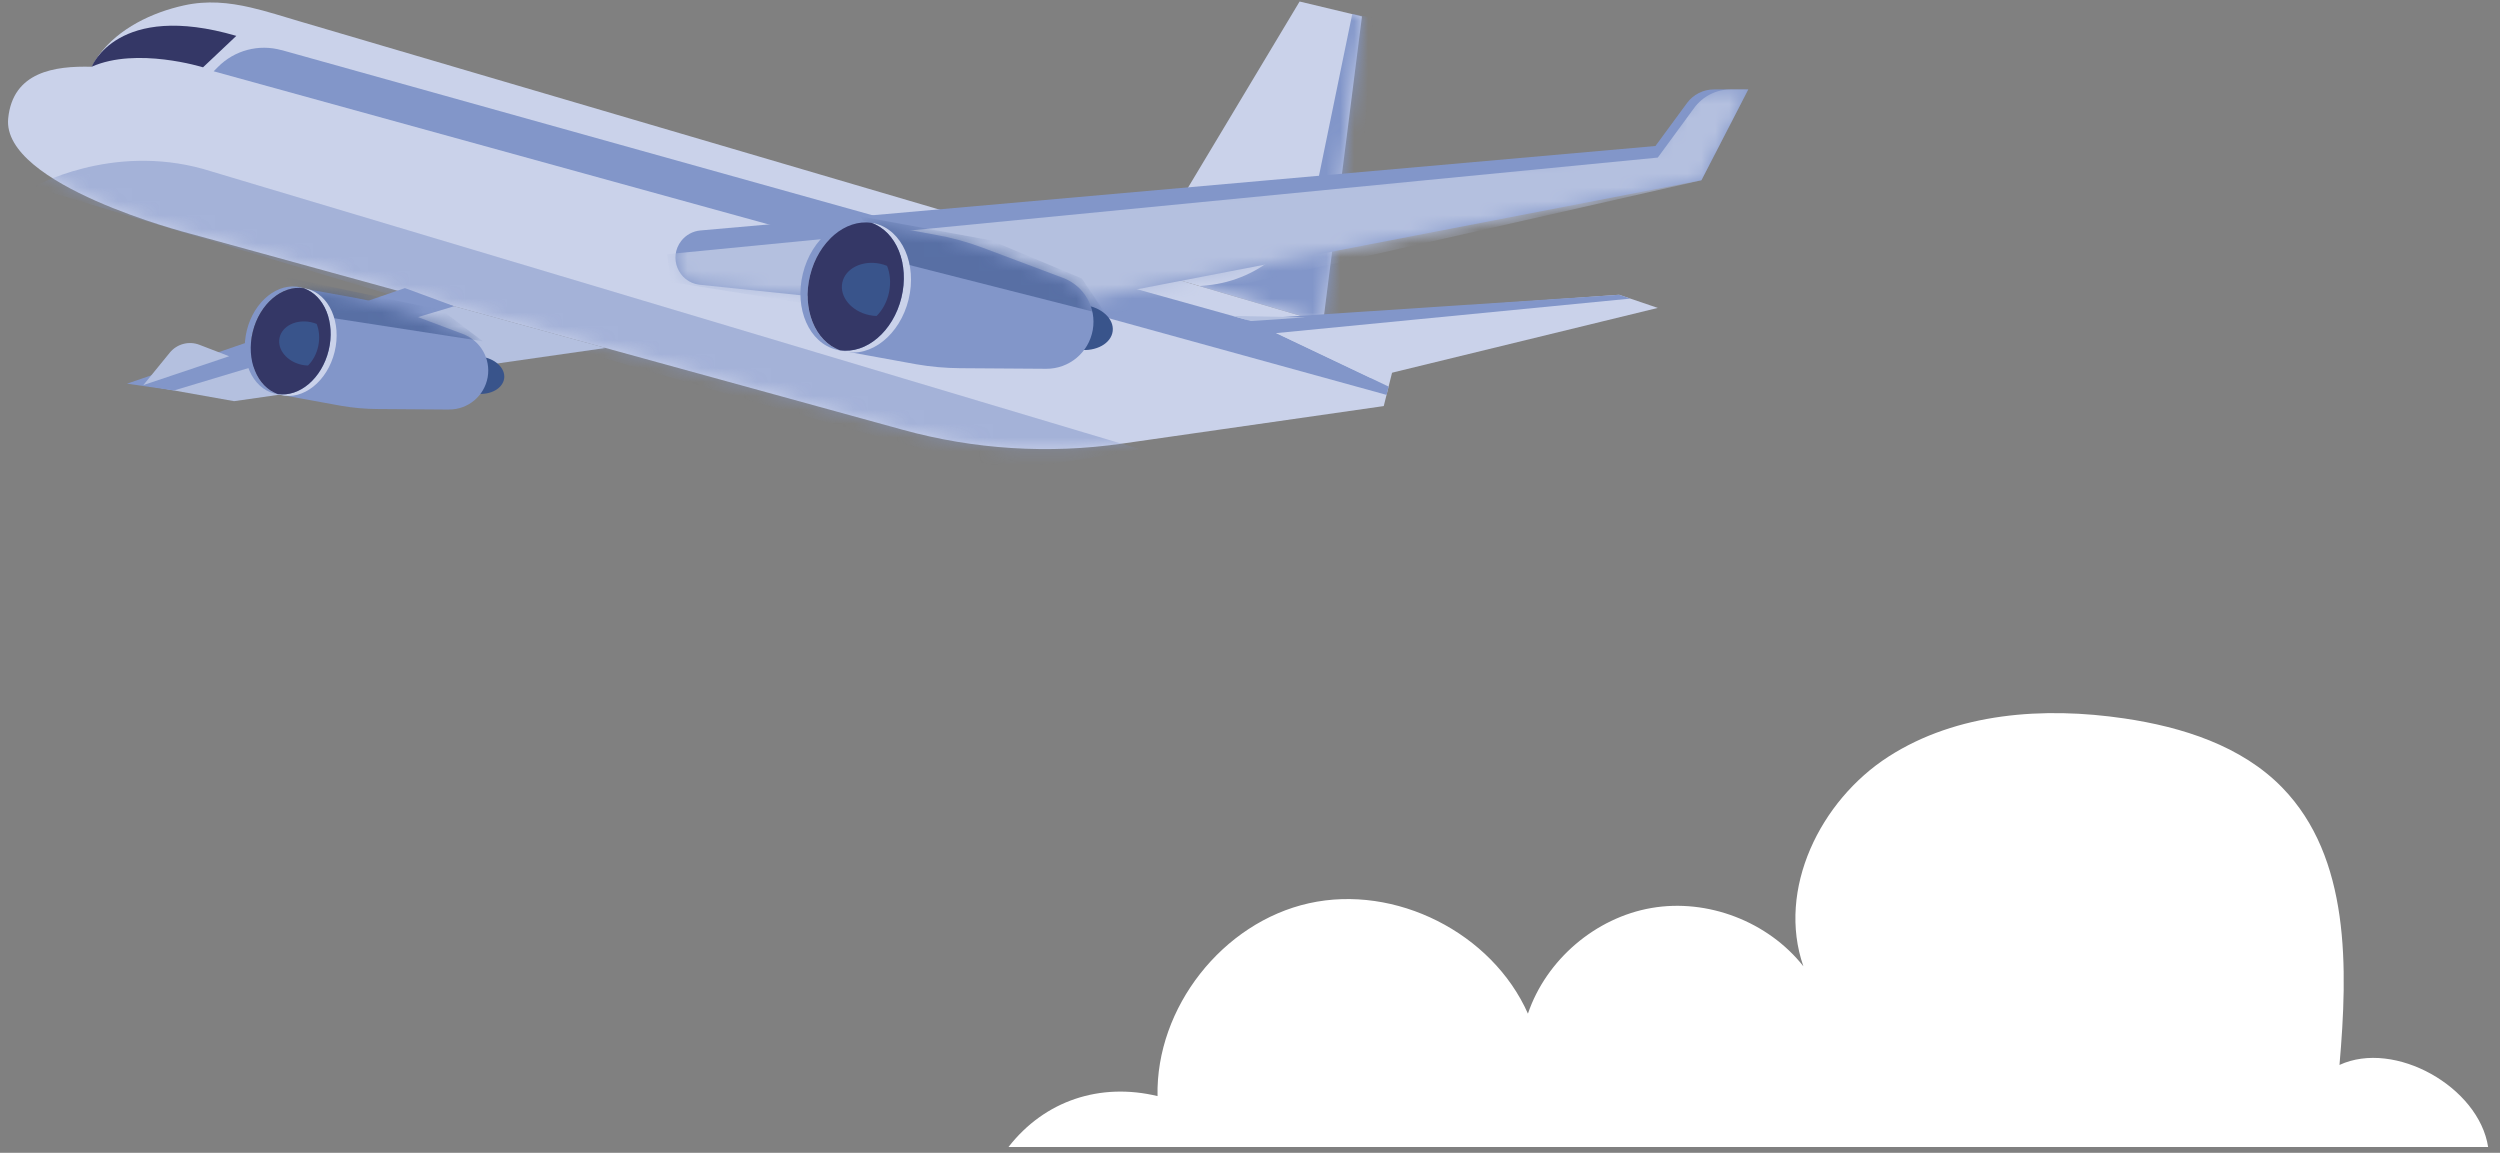 <svg width="180" height="83" viewBox="0 0 180 83" fill="none" xmlns="http://www.w3.org/2000/svg">
<rect x="0" y="0" width="180" height="83" fill="#808080" stroke="none"/>
<path d="M82.05 19.325L93.572 0.109L98.062 1.184L95.264 23.213L82.05 19.325Z" fill="#CAD2EA"/>
<mask id="mask0_434_7" style="mask-type:alpha" maskUnits="userSpaceOnUse" x="82" y="0" width="17" height="24">
<path d="M82.05 19.325L93.572 0.109L98.062 1.184L95.264 23.213L82.05 19.325Z" fill="#CAD2EA"/>
</mask>
<g mask="url(#mask0_434_7)">
<path d="M97.365 0.993L94.806 13.439C94.015 17.282 90.815 20.163 86.91 20.544L85.144 20.717L97.161 23.934L98.867 1.3L96.7 0.859" fill="#8296C9"/>
</g>
<path d="M18.039 0.537C16.48 0.178 14.91 0.019 13.244 0.389C10.951 0.895 8.545 2.038 7.12 3.969C6.924 4.234 6.75 4.516 6.602 4.808C3.935 4.735 0.928 5.164 0.59 8.52C0.103 13.347 13.602 16.797 13.602 16.797L65.008 30.947C70.138 32.36 75.508 32.699 80.776 31.942L99.63 29.237L100.73 24.823C100.133 24.647 99.536 24.473 98.939 24.297L94.015 22.849L86.621 20.673C83.555 19.772 80.489 18.87 77.422 17.968C73.978 16.956 70.531 15.941 67.087 14.928C63.483 13.867 59.88 12.809 56.276 11.748C52.735 10.707 49.197 9.666 45.656 8.625C42.402 7.667 39.145 6.711 35.892 5.753C33.144 4.945 30.397 4.137 27.649 3.327C25.63 2.732 23.611 2.138 21.591 1.543C20.391 1.191 19.216 0.807 18.039 0.537Z" fill="#CAD2EA"/>
<path d="M20.272 3.605L90.057 23.113L99.981 27.835L99.833 28.432L15.383 5.133L15.688 4.825C16.882 3.617 18.637 3.153 20.272 3.611V3.605Z" fill="#8296C9"/>
<mask id="mask1_434_7" style="mask-type:alpha" maskUnits="userSpaceOnUse" x="0" y="0" width="101" height="33">
<path d="M18.039 0.537C16.48 0.178 14.91 0.019 13.244 0.389C10.951 0.895 8.545 2.038 7.12 3.969C6.924 4.234 6.75 4.516 6.602 4.808C3.935 4.735 0.928 5.164 0.59 8.52C0.103 13.347 13.602 16.797 13.602 16.797L65.008 30.947C70.138 32.36 75.508 32.699 80.776 31.942L99.63 29.237L100.73 24.823C100.133 24.647 99.536 24.473 98.939 24.297L94.015 22.849L86.621 20.673C83.555 19.772 80.489 18.87 77.422 17.968C73.978 16.956 70.531 15.941 67.087 14.928C63.483 13.867 59.88 12.809 56.276 11.748C52.735 10.707 49.197 9.666 45.656 8.625C42.402 7.667 39.145 6.711 35.892 5.753C33.144 4.945 30.397 4.137 27.649 3.327C25.63 2.732 23.611 2.138 21.591 1.543C20.391 1.191 19.216 0.807 18.039 0.537Z" fill="#CAD2EA"/>
</mask>
<g mask="url(#mask1_434_7)">
<path opacity="0.53" d="M2.417 13.467C2.417 13.467 7.949 10.29 14.658 12.173L82.051 32.335C82.051 32.335 76.101 33.595 72.218 33.595C68.336 33.595 2.419 13.467 2.419 13.467H2.417Z" fill="#8296C9"/>
</g>
<path d="M50.43 16.593L119.191 10.512L121.464 7.418C121.916 6.804 122.633 6.439 123.395 6.439H125.875L122.499 12.981L71.947 22.745L50.342 20.498C48.838 20.299 48.118 18.544 49.048 17.347C49.384 16.915 49.884 16.642 50.428 16.593H50.43Z" fill="#8296C9"/>
<mask id="mask2_434_7" style="mask-type:alpha" maskUnits="userSpaceOnUse" x="48" y="6" width="78" height="17">
<path d="M50.43 16.593L119.191 10.512L121.464 7.418C121.916 6.804 122.633 6.439 123.395 6.439H125.875L122.499 12.981L71.947 22.745L50.342 20.498C48.838 20.299 48.118 18.544 49.048 17.347C49.384 16.915 49.884 16.642 50.428 16.593H50.43Z" fill="#8296C9"/>
</mask>
<g mask="url(#mask2_434_7)">
<path d="M48.302 20.313L72.935 24.213L122.501 12.981L125.877 6.439H124.608C123.57 6.439 122.595 6.934 121.98 7.771L119.361 11.346L48.029 18.302L48.305 20.311L48.302 20.313Z" fill="#B4C0DF"/>
</g>
<path d="M90.058 23.117L116.574 21.223L119.361 22.17L98.684 27.21L90.058 23.117Z" fill="#CAD2EA"/>
<path d="M91.609 24.01L117.383 21.499L116.572 21.223L89.641 23L91.609 24.01Z" fill="#8296C9"/>
<path d="M43.607 25.053L16.855 28.884L10.322 27.723L29.113 21.409L29.682 21.219L43.607 25.053Z" fill="#B4C0DF"/>
<path d="M12.525 28.114L32.699 22.048L29.155 20.742L9.144 27.625L12.525 28.114Z" fill="#8296C9"/>
<path d="M34.612 25.675C35.633 25.797 36.39 26.494 36.302 27.233C36.213 27.97 35.312 28.468 34.291 28.346C33.27 28.223 32.513 27.526 32.601 26.787C32.69 26.047 33.591 25.552 34.612 25.675Z" fill="#39548B"/>
<path d="M32.323 29.487L27.16 29.45C26.287 29.445 25.417 29.365 24.558 29.217L19.885 28.366L21.68 20.744L25.647 21.461C26.623 21.631 27.581 21.89 28.506 22.237L33.332 24.049C34.595 24.524 35.343 25.829 35.113 27.158C34.877 28.509 33.699 29.493 32.328 29.484L32.323 29.487Z" fill="#8296C9"/>
<mask id="mask3_434_7" style="mask-type:alpha" maskUnits="userSpaceOnUse" x="19" y="20" width="17" height="10">
<path d="M32.323 29.487L27.16 29.45C26.287 29.445 25.417 29.365 24.558 29.217L19.885 28.366L21.68 20.744L25.647 21.461C26.623 21.631 27.581 21.89 28.506 22.237L33.332 24.049C34.595 24.524 35.343 25.829 35.113 27.158C34.877 28.509 33.699 29.493 32.328 29.484L32.323 29.487Z" fill="#8296C9"/>
</mask>
<g mask="url(#mask3_434_7)">
<path opacity="0.58" d="M22.984 22.75L34.762 24.57L31.798 22.326L20.569 19.963L22.984 22.75Z" fill="#39548B"/>
</g>
<path d="M22.084 20.792C22.013 20.775 21.939 20.763 21.865 20.752C23.355 21.27 24.157 23.215 23.662 25.234C23.168 27.254 21.558 28.608 19.996 28.374C20.065 28.397 20.136 28.423 20.207 28.44C21.834 28.838 23.574 27.45 24.092 25.337C24.61 23.224 23.711 21.187 22.084 20.789V20.792Z" fill="#CAD2EA"/>
<path d="M18.199 23.896C18.694 21.877 20.304 20.523 21.865 20.757C21.794 20.731 21.726 20.708 21.655 20.691C20.028 20.293 18.287 21.681 17.77 23.794C17.252 25.907 18.151 27.944 19.778 28.342C19.849 28.359 19.923 28.37 19.997 28.382C18.506 27.864 17.704 25.919 18.199 23.899V23.896Z" fill="#8296C9"/>
<path d="M23.662 25.235C24.157 23.215 23.358 21.273 21.865 20.752C20.303 20.522 18.693 21.875 18.198 23.892C17.704 25.911 18.503 27.854 19.996 28.374C21.558 28.605 23.167 27.251 23.662 25.235Z" fill="#343766"/>
<path d="M22.802 23.324C22.671 23.27 22.532 23.227 22.387 23.196C21.318 22.971 20.305 23.477 20.126 24.325C19.947 25.173 20.672 26.043 21.741 26.268C21.887 26.299 22.032 26.313 22.174 26.319C22.524 25.975 22.797 25.485 22.916 24.911C23.035 24.336 22.984 23.776 22.799 23.321L22.802 23.324Z" fill="#39548B"/>
<path d="M78.081 21.968C79.309 22.116 80.222 22.955 80.114 23.842C80.006 24.729 78.923 25.329 77.694 25.182C76.465 25.034 75.555 24.195 75.66 23.307C75.769 22.42 76.852 21.82 78.081 21.968Z" fill="#39548B"/>
<path d="M75.33 26.553L69.115 26.51C68.066 26.502 67.016 26.408 65.981 26.229L60.355 25.205L62.514 16.029L67.289 16.891C68.464 17.096 69.616 17.409 70.731 17.827L76.538 20.008C78.06 20.58 78.959 22.15 78.68 23.751C78.398 25.378 76.979 26.564 75.327 26.553H75.33Z" fill="#8296C9"/>
<mask id="mask4_434_7" style="mask-type:alpha" maskUnits="userSpaceOnUse" x="60" y="16" width="19" height="11">
<path d="M75.33 26.553L69.115 26.51C68.066 26.502 67.016 26.408 65.981 26.229L60.355 25.205L62.514 16.029L67.289 16.891C68.464 17.096 69.616 17.409 70.731 17.827L76.538 20.008C78.06 20.58 78.959 22.15 78.68 23.751C78.398 25.378 76.979 26.564 75.327 26.553H75.33Z" fill="#8296C9"/>
</mask>
<g mask="url(#mask4_434_7)">
<path opacity="0.58" d="M79.664 22.689L64.087 18.73L61.939 15.578L71.339 17.305L77.889 20.049L79.664 22.689Z" fill="#39548B"/>
</g>
<path d="M63 16.09C62.912 16.068 62.824 16.056 62.738 16.045C64.533 16.668 65.497 19.009 64.9 21.44C64.303 23.869 62.366 25.499 60.486 25.22C60.568 25.249 60.654 25.28 60.742 25.3C62.701 25.78 64.795 24.108 65.418 21.566C66.04 19.023 64.96 16.571 63 16.09Z" fill="#CAD2EA"/>
<path d="M58.324 19.827C58.922 17.398 60.858 15.768 62.738 16.047C62.656 16.018 62.571 15.987 62.482 15.967C60.523 15.486 58.429 17.159 57.806 19.701C57.184 22.244 58.264 24.696 60.224 25.177C60.312 25.199 60.4 25.211 60.486 25.222C58.691 24.599 57.727 22.259 58.324 19.827Z" fill="#8296C9"/>
<path d="M64.901 21.44C65.499 19.011 64.534 16.67 62.74 16.045C60.86 15.766 58.923 17.396 58.326 19.825C57.728 22.253 58.692 24.594 60.487 25.22C62.367 25.499 64.304 23.869 64.901 21.44Z" fill="#343766"/>
<path d="M63.868 19.142C63.709 19.079 63.544 19.025 63.368 18.988C62.079 18.718 60.859 19.326 60.646 20.347C60.433 21.369 61.303 22.418 62.591 22.688C62.768 22.725 62.941 22.745 63.112 22.751C63.533 22.338 63.863 21.747 64.008 21.056C64.153 20.362 64.09 19.69 63.868 19.142Z" fill="#39548B"/>
<path d="M17.016 2.583L14.618 4.847C14.618 4.847 9.843 3.36 6.603 4.804C6.603 4.804 8.438 0.075 17.016 2.583Z" fill="#343766"/>
<path d="M10.322 27.726L12.222 25.394C12.737 24.762 13.599 24.532 14.358 24.825L16.5 25.65L10.322 27.726Z" fill="#B4C0DF"/>
<path d="M90.057 23.115L94.016 22.848L88.751 22.748L90.057 23.115Z" fill="#B4C0DF"/>
<path d="M179.145 82.584H72.611C75.219 79.234 79.215 77.925 83.342 78.919C83.214 72.546 88.025 66.418 94.246 65.034C100.466 63.65 107.425 67.156 110.011 72.982C111.328 69.1 114.876 66.07 118.911 65.374C122.949 64.679 127.306 66.354 129.843 69.572C127.92 64.04 131.046 57.643 135.971 54.477C140.904 51.305 147.156 50.872 152.95 51.727C157.12 52.345 161.385 53.69 164.323 56.709C169.22 61.741 169.053 69.679 168.443 76.676C172.413 74.838 178.481 78.259 179.145 82.584Z" fill="white"/>
</svg>

